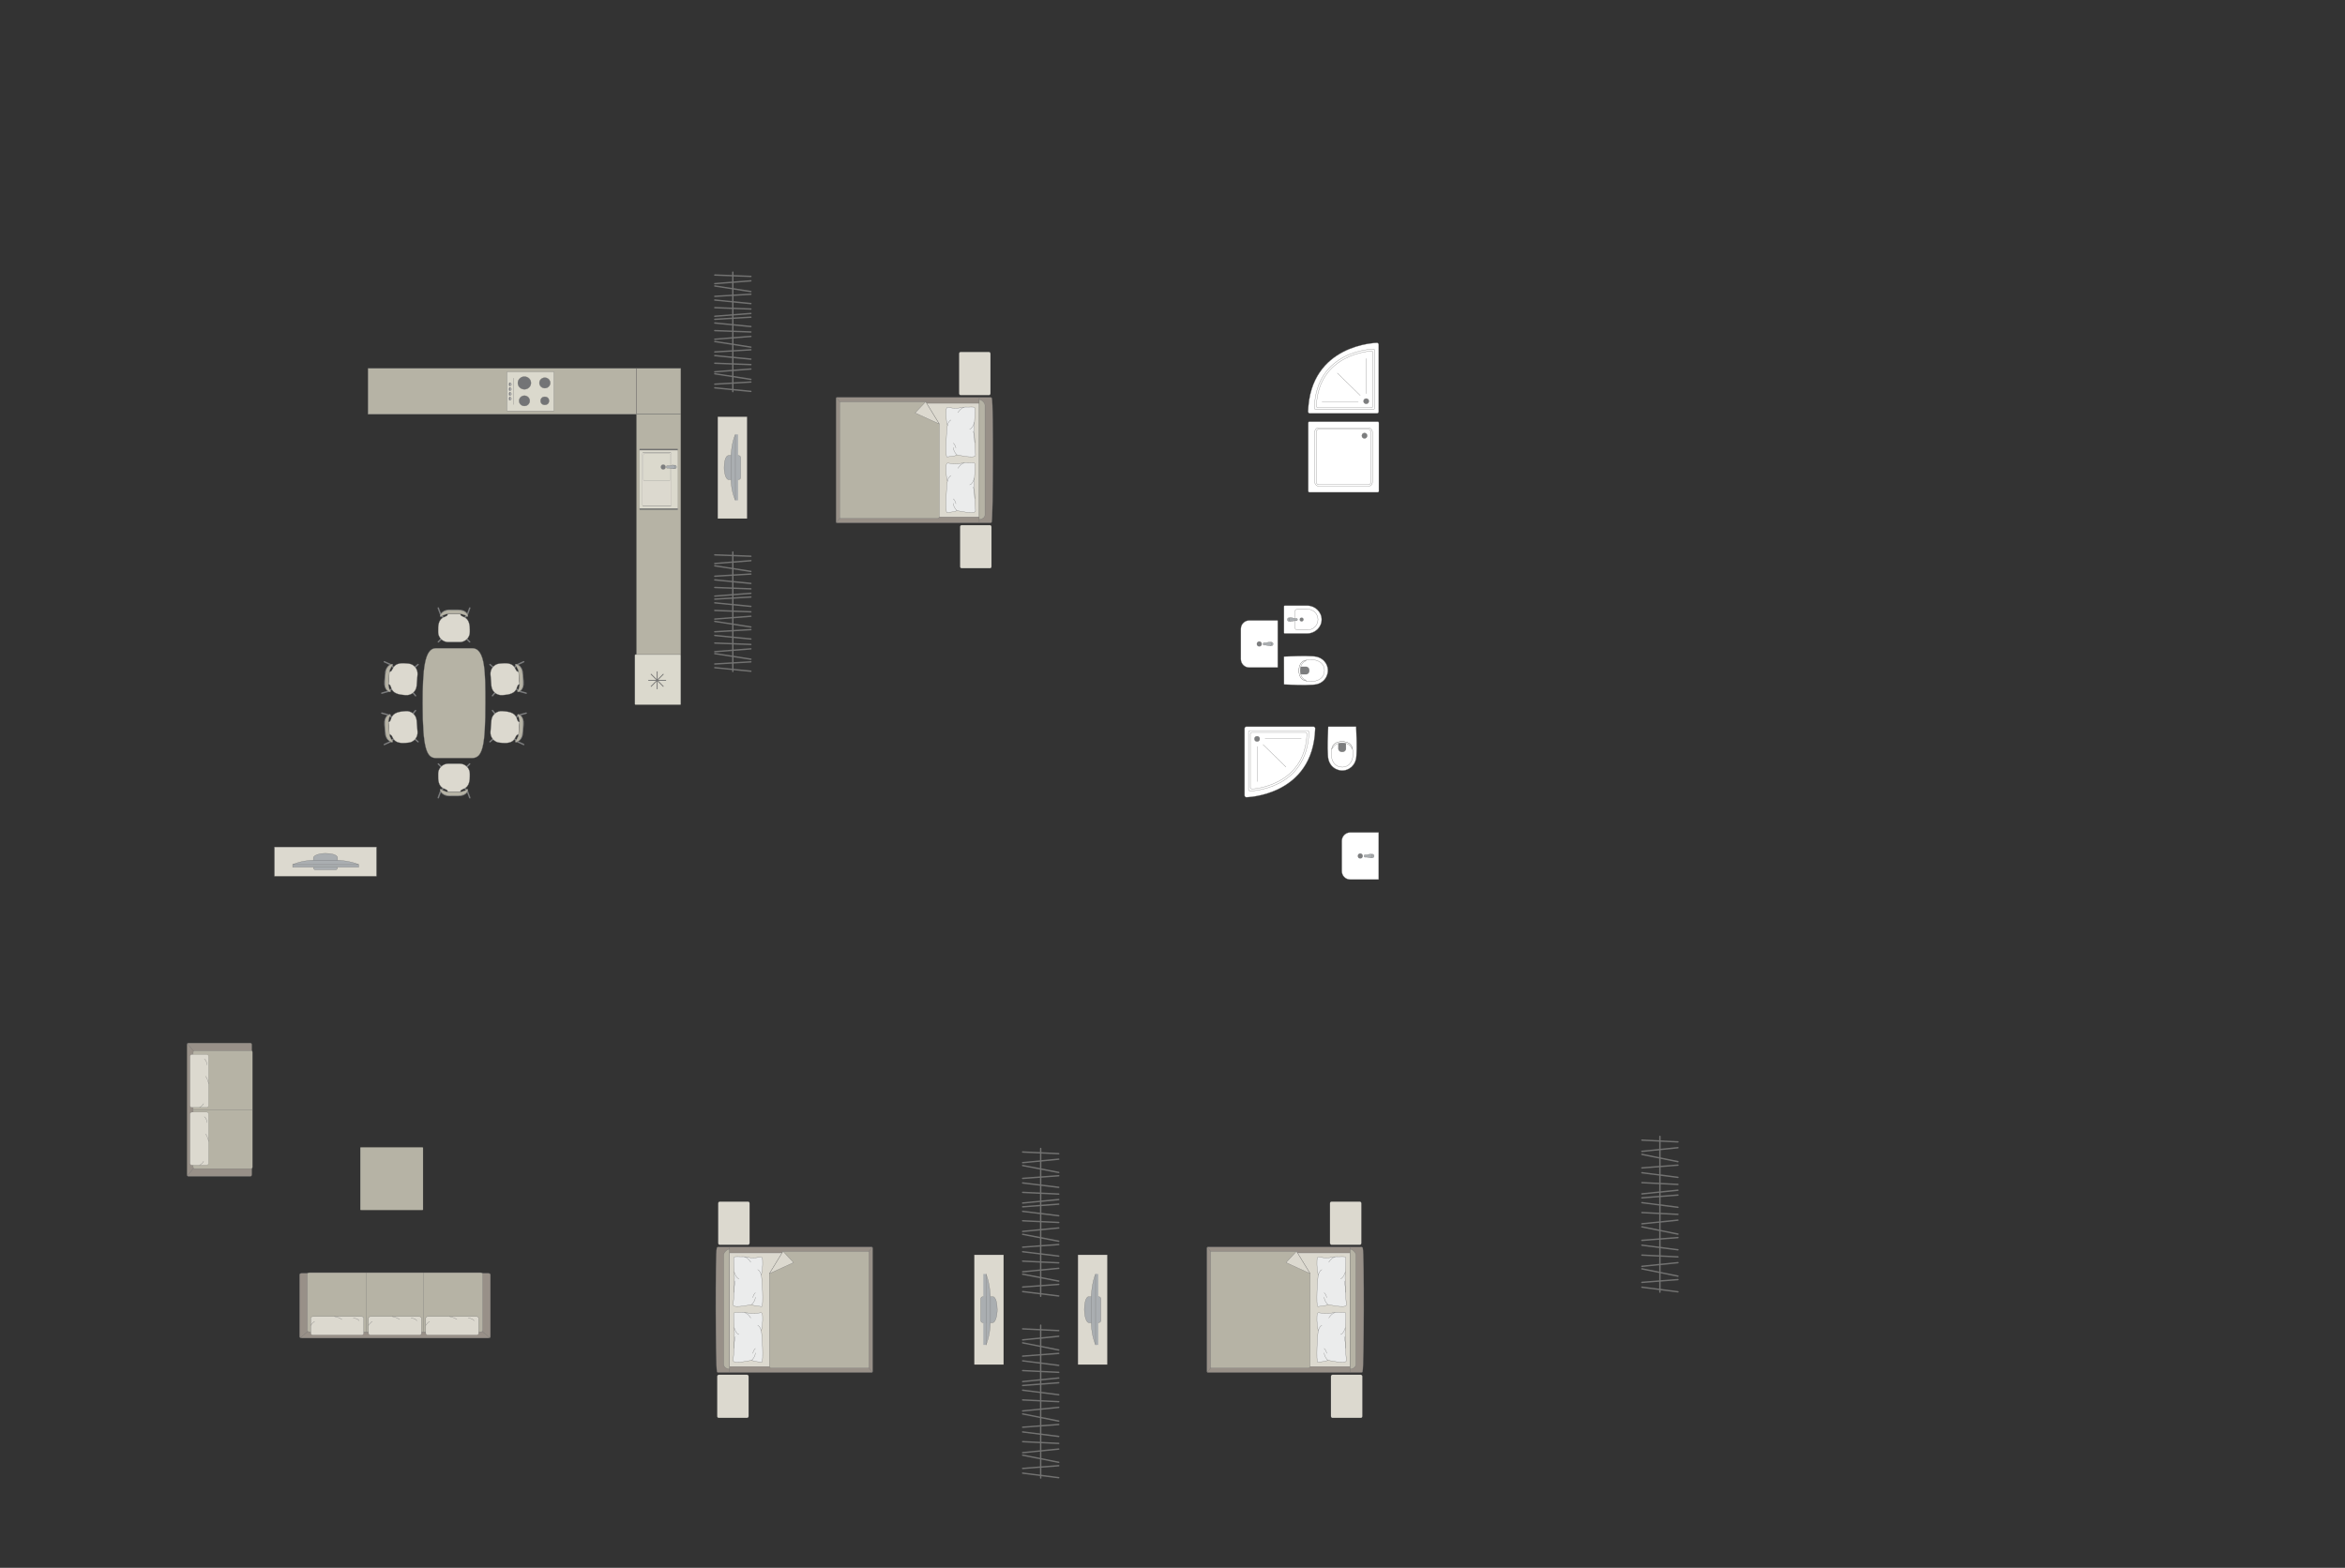 <?xml version="1.0" encoding="UTF-8"?>
<!DOCTYPE svg PUBLIC "-//W3C//DTD SVG 1.1//EN" "http://www.w3.org/Graphics/SVG/1.1/DTD/svg11.dtd">
<!-- Creator: CorelDRAW -->
<svg xmlns="http://www.w3.org/2000/svg" xml:space="preserve" width="298.91mm" height="199.889mm" version="1.1" style="shape-rendering:geometricPrecision; text-rendering:geometricPrecision; image-rendering:optimizeQuality; fill-rule:evenodd; clip-rule:evenodd"
viewBox="0 0 30947.29 20695.25"
 xmlns:xlink="http://www.w3.org/1999/xlink"
 xmlns:xodm="http://www.corel.com/coreldraw/odm/2003">
 <rect x="0" y="0" width="30947.29" height="20695.25" fill="#333333" stroke="none"/>
 <defs>
  <style type="text/css">
   <![CDATA[
    .str3 {stroke:#727271;stroke-width:10.95;stroke-miterlimit:22.926}
    .str2 {stroke:#727271;stroke-width:3.64;stroke-miterlimit:22.926}
    .str0 {stroke:#727271;stroke-width:3.64;stroke-linejoin:round;stroke-miterlimit:22.926}
    .str5 {stroke:#727271;stroke-width:3.64;stroke-linecap:round;stroke-miterlimit:22.926}
    .str1 {stroke:#727271;stroke-width:3.64;stroke-linecap:round;stroke-linejoin:round;stroke-miterlimit:22.926}
    .str4 {stroke:#727271;stroke-width:18.25;stroke-linecap:round;stroke-linejoin:round;stroke-miterlimit:22.926}
    .fil4 {fill:none}
    .fil9 {fill:#EBECEC}
    .fil2 {fill:#DCD9CF}
    .fil6 {fill:#C8C8C8}
    .fil0 {fill:#B6B3A5}
    .fil7 {fill:#AAAEB1}
    .fil8 {fill:#989088}
    .fil1 {fill:#7C7D7E}
    .fil5 {fill:#737476}
    .fil3 {fill:#DBD9CD}
    .fil10 {fill:white}
   ]]>
  </style>
 </defs>
 <g id="мебель">
  <g id="_2806672070992">
   <path class="fil0 str0" d="M5577.48 9283.63l0 0c0,-449.47 25.76,-727 173.86,-727l480.54 0c177.98,0 173.85,344.82 173.85,723.97l0 0c0,553.94 -33.75,725.5 -173.85,725.5l-480.54 0c-121.87,0 -173.86,-130.89 -173.86,-722.47z"/>
   <g>
    <g>
     <rect class="fil1 str1" transform="matrix(-0.091 0.109 0.107 0.093 5458.38 9728.26)" width="127.83" height="671.14" rx="63.92" ry="63.92"/>
     <rect class="fil1 str1" transform="matrix(-0.107 -0.093 0.091 -0.109 5436.26 9450.4)" width="127.83" height="671.14" rx="63.92" ry="63.92"/>
     <rect class="fil1 str1" transform="matrix(-0.091 0.109 0.107 0.093 5138.54 9430.4)" width="127.83" height="671.14" rx="63.92" ry="63.92"/>
     <rect class="fil1 str1" transform="matrix(-0.107 -0.093 0.091 -0.109 5167.62 9795.64)" width="127.83" height="671.14" rx="63.92" ry="63.92"/>
     <rect class="fil1 str1" transform="matrix(-0.037 0.138 0.171 0.048 5032.01 9401.52)" width="127.83" height="671.14" rx="63.92" ry="63.92"/>
     <rect class="fil1 str1" transform="matrix(-0.059 -0.13 0.161 -0.074 5066.93 9840.04)" width="127.83" height="671.14" rx="63.92" ry="63.92"/>
     <path class="fil2 str1" d="M5137.23 9696.45l-13.37 -165.55c62.2,-2.87 -4.61,-123.47 196.11,-140.94l35.96 -2.87c72.42,-5.77 136.46,49.54 142.3,122.89l11.91 149.61c5.85,73.35 -48.63,138.08 -121.05,143.85l-32.78 2.61c-205.22,19.31 -154.37,-116.49 -219.08,-109.6z"/>
     <path class="fil1 str1" d="M5179.47 9782.5c0,0 -39.84,-51.85 -42.6,-86.03 -2.76,-34.18 -13.39,-165.56 -13.39,-165.56 0,0 1.59,-55.48 28.48,-87.22 5.97,-10.29 -4.39,-15.57 -13.9,-12.01 0,0 -74.5,17.32 -65.34,132.48 9.17,115.16 8.87,111.47 8.87,111.47 0,0 1.21,91.52 81.08,118.35 26.29,8.22 16.8,-11.49 16.8,-11.49z"/>
     <path class="fil0 str1" d="M5179.59 9782.49c0,0 -37.17,-52.06 -39.92,-86.23 -2.76,-34.19 -13.38,-165.56 -13.38,-165.56 0,0 1.15,-55.45 25.83,-87.01 5.47,-10.26 -4.15,-15.59 -12.94,-12.09 0,0 -68.82,16.88 -59.66,132.04 9.17,115.16 8.87,111.46 8.87,111.46 0,0 1.67,91.49 75.72,118.77 24.36,8.38 15.47,-11.38 15.47,-11.38z"/>
    </g>
    <g>
     <rect class="fil1 str1" transform="matrix(-0.091 -0.109 0.107 -0.093 5458.38 8834.45)" width="127.83" height="671.14" rx="63.92" ry="63.92"/>
     <rect class="fil1 str1" transform="matrix(-0.107 0.093 0.091 0.109 5436.26 9112.32)" width="127.83" height="671.14" rx="63.92" ry="63.92"/>
     <rect class="fil1 str1" transform="matrix(-0.091 -0.109 0.107 -0.093 5138.54 9132.32)" width="127.83" height="671.14" rx="63.92" ry="63.92"/>
     <rect class="fil1 str1" transform="matrix(-0.107 0.093 0.091 0.109 5167.62 8767.08)" width="127.83" height="671.14" rx="63.92" ry="63.92"/>
     <rect class="fil1 str1" transform="matrix(-0.037 -0.138 0.171 -0.048 5032.01 9161.2)" width="127.83" height="671.14" rx="63.92" ry="63.92"/>
     <rect class="fil1 str1" transform="matrix(-0.059 0.13 0.161 0.074 5066.93 8722.68)" width="127.83" height="671.14" rx="63.92" ry="63.92"/>
     <path class="fil2 str1" d="M5137.23 8866.27l-13.37 165.55c62.2,2.87 -4.61,123.47 196.11,140.94l35.96 2.87c72.42,5.77 136.46,-49.54 142.3,-122.89l11.91 -149.61c5.85,-73.35 -48.63,-138.08 -121.05,-143.85l-32.78 -2.61c-205.22,-19.31 -154.37,116.49 -219.08,109.6z"/>
     <path class="fil1 str1" d="M5179.47 8780.21c0,0 -39.84,51.85 -42.6,86.03 -2.76,34.18 -13.39,165.56 -13.39,165.56 0,0 1.59,55.48 28.48,87.22 5.97,10.29 -4.39,15.57 -13.9,12.01 0,0 -74.5,-17.32 -65.34,-132.48 9.17,-115.16 8.87,-111.47 8.87,-111.47 0,0 1.21,-91.52 81.08,-118.35 26.29,-8.22 16.8,11.49 16.8,11.49z"/>
     <path class="fil0 str1" d="M5179.59 8780.22c0,0 -37.17,52.06 -39.92,86.23 -2.76,34.19 -13.38,165.56 -13.38,165.56 0,0 1.15,55.45 25.83,87.01 5.47,10.26 -4.15,15.59 -12.94,12.09 0,0 -68.82,-16.88 -59.66,-132.04 9.17,-115.16 8.87,-111.46 8.87,-111.46 0,0 1.67,-91.49 75.72,-118.77 24.36,-8.38 15.47,11.38 15.47,11.38z"/>
    </g>
   </g>
   <g>
    <g>
     <rect class="fil1 str1" transform="matrix(0.091 0.109 -0.107 0.093 6524.86 9728.26)" width="127.83" height="671.14" rx="63.92" ry="63.92"/>
     <rect class="fil1 str1" transform="matrix(0.107 -0.093 -0.091 -0.109 6546.98 9450.4)" width="127.83" height="671.14" rx="63.92" ry="63.92"/>
     <rect class="fil1 str1" transform="matrix(0.091 0.109 -0.107 0.093 6844.69 9430.4)" width="127.83" height="671.14" rx="63.92" ry="63.92"/>
     <rect class="fil1 str1" transform="matrix(0.107 -0.093 -0.091 -0.109 6815.61 9795.64)" width="127.83" height="671.14" rx="63.92" ry="63.92"/>
     <rect class="fil1 str1" transform="matrix(0.037 0.138 -0.171 0.048 6951.22 9401.52)" width="127.83" height="671.14" rx="63.92" ry="63.92"/>
     <rect class="fil1 str1" transform="matrix(0.059 -0.13 -0.161 -0.074 6916.31 9840.04)" width="127.83" height="671.14" rx="63.92" ry="63.92"/>
     <path class="fil2 str1" d="M6846.01 9696.45l13.37 -165.55c-62.2,-2.87 4.61,-123.47 -196.11,-140.94l-35.96 -2.87c-72.42,-5.77 -136.46,49.54 -142.3,122.89l-11.91 149.61c-5.85,73.35 48.63,138.08 121.05,143.85l32.78 2.61c205.22,19.31 154.37,-116.49 219.08,-109.6z"/>
     <path class="fil1 str1" d="M6803.77 9782.5c0,0 39.84,-51.85 42.6,-86.03 2.76,-34.18 13.39,-165.56 13.39,-165.56 0,0 -1.59,-55.48 -28.48,-87.22 -5.97,-10.29 4.39,-15.57 13.9,-12.01 0,0 74.5,17.32 65.34,132.48 -9.17,115.16 -8.87,111.47 -8.87,111.47 0,0 -1.21,91.52 -81.08,118.35 -26.29,8.22 -16.8,-11.49 -16.8,-11.49z"/>
     <path class="fil0 str1" d="M6803.64 9782.49c0,0 37.17,-52.06 39.92,-86.23 2.76,-34.19 13.38,-165.56 13.38,-165.56 0,0 -1.15,-55.45 -25.83,-87.01 -5.47,-10.26 4.15,-15.59 12.94,-12.09 0,0 68.82,16.88 59.66,132.04 -9.17,115.16 -8.87,111.46 -8.87,111.46 0,0 -1.67,91.49 -75.72,118.77 -24.36,8.38 -15.47,-11.38 -15.47,-11.38z"/>
    </g>
    <g>
     <rect class="fil1 str1" transform="matrix(0.091 -0.109 -0.107 -0.093 6524.86 8834.45)" width="127.83" height="671.14" rx="63.92" ry="63.92"/>
     <rect class="fil1 str1" transform="matrix(0.107 0.093 -0.091 0.109 6546.98 9112.32)" width="127.83" height="671.14" rx="63.92" ry="63.92"/>
     <rect class="fil1 str1" transform="matrix(0.091 -0.109 -0.107 -0.093 6844.69 9132.32)" width="127.83" height="671.14" rx="63.92" ry="63.92"/>
     <rect class="fil1 str1" transform="matrix(0.107 0.093 -0.091 0.109 6815.61 8767.08)" width="127.83" height="671.14" rx="63.92" ry="63.92"/>
     <rect class="fil1 str1" transform="matrix(0.037 -0.138 -0.171 -0.048 6951.22 9161.2)" width="127.83" height="671.14" rx="63.92" ry="63.92"/>
     <rect class="fil1 str1" transform="matrix(0.059 0.13 -0.161 0.074 6916.31 8722.68)" width="127.83" height="671.14" rx="63.92" ry="63.92"/>
     <path class="fil2 str1" d="M6846.01 8866.27l13.37 165.55c-62.2,2.87 4.61,123.47 -196.11,140.94l-35.96 2.87c-72.42,5.77 -136.46,-49.54 -142.3,-122.89l-11.91 -149.61c-5.85,-73.35 48.63,-138.08 121.05,-143.85l32.78 -2.61c205.22,-19.31 154.37,116.49 219.08,109.6z"/>
     <path class="fil1 str1" d="M6803.77 8780.21c0,0 39.84,51.85 42.6,86.03 2.76,34.18 13.39,165.56 13.39,165.56 0,0 -1.59,55.48 -28.48,87.22 -5.97,10.29 4.39,15.57 13.9,12.01 0,0 74.5,-17.32 65.34,-132.48 -9.17,-115.16 -8.87,-111.47 -8.87,-111.47 0,0 -1.21,-91.52 -81.08,-118.35 -26.29,-8.22 -16.8,11.49 -16.8,11.49z"/>
     <path class="fil0 str1" d="M6803.64 8780.22c0,0 37.17,52.06 39.92,86.23 2.76,34.19 13.38,165.56 13.38,165.56 0,0 -1.15,55.45 -25.83,87.01 -5.47,10.26 4.15,15.59 12.94,12.09 0,0 68.82,-16.88 59.66,-132.04 -9.17,-115.16 -8.87,-111.46 -8.87,-111.46 0,0 -1.67,-91.49 -75.72,-118.77 -24.36,-8.38 -15.47,11.38 -15.47,11.38z"/>
    </g>
   </g>
  </g>
  <g id="_2806680457152">
   <rect class="fil1 str1" transform="matrix(-0.101 -0.1 -0.101 0.1 5852.22 8418.78)" width="127.83" height="671.14" rx="63.92" ry="63.92"/>
   <rect class="fil1 str1" transform="matrix(0.101 -0.1 0.101 0.1 6130.97 8418.78)" width="127.83" height="671.14" rx="63.92" ry="63.92"/>
   <rect class="fil1 str1" transform="matrix(-0.101 -0.1 -0.101 0.1 6174.53 8123.59)" width="127.83" height="671.14" rx="63.92" ry="63.92"/>
   <rect class="fil1 str1" transform="matrix(0.101 -0.1 0.101 0.1 5808.14 8123.59)" width="127.83" height="671.14" rx="63.92" ry="63.92"/>
   <rect class="fil1 str1" transform="matrix(-0.134 -0.048 -0.061 0.166 6211.77 8019.69)" width="127.83" height="671.14" rx="63.92" ry="63.92"/>
   <rect class="fil1 str1" transform="matrix(0.134 -0.048 0.061 0.166 5771.87 8019.69)" width="127.83" height="671.14" rx="63.92" ry="63.92"/>
   <path class="fil2 str1" d="M5909.42 8101.16l166.1 -0.18c-2.09,62.23 123.44,5.2 124.92,206.67l0 36.07c0,72.66 -60.2,132.1 -133.79,132.1l-150.08 0c-73.59,0 -133.8,-59.44 -133.8,-132.1l0 -32.87c-2.96,-206.11 128.38,-144.65 126.64,-209.7z"/>
   <path class="fil1 str1" d="M5820.29 8136.44c0,0 54.84,-35.59 89.13,-35.65 34.29,-0.04 166.1,-0.2 166.1,-0.2 0,0 55.18,5.99 84.68,35.32 9.79,6.76 15.88,-3.15 13.09,-12.92 0,0 -11.36,-75.64 -126.88,-75.64 -115.53,0 -111.83,0 -111.83,0 0,0 -91.34,-6.06 -124.42,71.43 -10.28,25.55 10.13,17.66 10.13,17.66z"/>
   <path class="fil0 str1" d="M5820.29 8136.57c0,0 54.84,-32.91 89.13,-32.95 34.29,-0.04 166.1,-0.19 166.1,-0.19 0,0 55.18,5.54 84.68,32.65 9.79,6.25 15.88,-2.91 13.09,-11.95 0,0 -11.36,-69.95 -126.88,-69.95 -115.53,0 -111.83,0 -111.83,0 0,0 -91.34,-5.6 -124.42,66.05 -10.28,23.63 10.13,16.33 10.13,16.33z"/>
  </g>
  <g id="_2806680399360">
   <rect class="fil1 str1" transform="matrix(-0.101 0.1 -0.101 -0.1 5852.22 10137.5)" width="127.83" height="671.14" rx="63.92" ry="63.92"/>
   <rect class="fil1 str1" transform="matrix(0.101 0.1 0.101 -0.1 6130.97 10137.5)" width="127.83" height="671.14" rx="63.92" ry="63.92"/>
   <rect class="fil1 str1" transform="matrix(-0.101 0.1 -0.101 -0.1 6174.53 10432.7)" width="127.83" height="671.14" rx="63.92" ry="63.92"/>
   <rect class="fil1 str1" transform="matrix(0.101 0.1 0.101 -0.1 5808.14 10432.7)" width="127.83" height="671.14" rx="63.92" ry="63.92"/>
   <rect class="fil1 str1" transform="matrix(-0.134 0.048 -0.061 -0.166 6211.77 10536.6)" width="127.83" height="671.14" rx="63.92" ry="63.92"/>
   <rect class="fil1 str1" transform="matrix(0.134 0.048 0.061 -0.166 5771.87 10536.6)" width="127.83" height="671.14" rx="63.92" ry="63.92"/>
   <path class="fil2 str1" d="M5909.42 10455.15l166.1 0.18c-2.09,-62.23 123.44,-5.2 124.92,-206.67l0 -36.07c0,-72.66 -60.2,-132.1 -133.79,-132.1l-150.08 0c-73.59,0 -133.8,59.44 -133.8,132.1l0 32.87c-2.96,206.11 128.38,144.65 126.64,209.7z"/>
   <path class="fil1 str1" d="M5820.29 10419.87c0,0 54.84,35.59 89.13,35.65 34.29,0.04 166.1,0.2 166.1,0.2 0,0 55.18,-5.99 84.68,-35.32 9.79,-6.76 15.88,3.15 13.09,12.92 0,0 -11.36,75.64 -126.88,75.64 -115.53,0 -111.83,0 -111.83,0 0,0 -91.34,6.06 -124.42,-71.43 -10.28,-25.55 10.13,-17.66 10.13,-17.66z"/>
   <path class="fil0 str1" d="M5820.29 10419.74c0,0 54.84,32.91 89.13,32.95 34.29,0.04 166.1,0.19 166.1,0.19 0,0 55.18,-5.54 84.68,-32.65 9.79,-6.25 15.88,2.91 13.09,11.95 0,0 -11.36,69.95 -126.88,69.95 -115.53,0 -111.83,0 -111.83,0 0,0 -91.34,5.6 -124.42,-66.05 -10.28,-23.63 10.13,-16.33 10.13,-16.33z"/>
  </g>
  <g id="_2806680406848">
   <rect class="fil3 str2" transform="matrix(2.56249E-14 -0.968 1 2.64845E-14 8378.79 9302.38)" width="684.84" height="606.09" rx="8.57" ry="8.57"/>
   <line class="fil4 str3" x1="8555.37" y1="8979.98" x2="8790.51" y2= "8979.98" />
   <line class="fil4 str3" x1="8672.94" y1="8862.41" x2="8672.94" y2= "9097.54" />
   <line class="fil4 str3" x1="8589.8" y1="9063.12" x2="8756.06" y2= "8896.86" />
   <line class="fil4 str3" x1="8589.8" y1="8896.84" x2="8756.06" y2= "9063.11" />
  </g>
  <polygon class="fil0 str0" points="4855.85,5468.68 8399.34,5468.68 8399.34,4862.59 4855.85,4862.59 "/>
  <polygon class="fil0 str0" points="8399.34,5468.68 8984.88,5468.68 8984.88,4862.59 8399.34,4862.59 "/>
  <polygon class="fil0 str0" points="8399.34,8639.77 8984.88,8639.77 8984.88,5468.68 8399.34,5468.68 "/>
  <g id="_2806680425616">
   <rect class="fil3 str0" x="6689.85" y="4906.8" width="621.2" height="517.67"/>
   <ellipse class="fil5 str0" cx="7190.05" cy="5054.45" rx="71.86" ry="69.47"/>
   <ellipse class="fil5 str0" cx="7190.05" cy="5290.9" rx="55.81" ry="53.95"/>
   <ellipse class="fil5 str0" cx="6920.75" cy="5290.9" rx="70.63" ry="68.27"/>
   <ellipse class="fil5 str0" cx="6920.75" cy="5055.04" rx="86.93" ry="84.03"/>
   <ellipse class="fil6 str0" cx="6730.72" cy="5263.32" rx="18.77" ry="18.14"/>
   <path class="fil5 str2" d="M6734.09 5240.96l-6.75 0c-0.09,0 -0.17,0.07 -0.17,0.17l0 37.16c0,1.75 1.43,3.18 3.18,3.18l0.84 0c1.69,0 3.06,-1.38 3.06,-3.06l0 -37.27c0,-0.09 -0.07,-0.17 -0.17,-0.17z"/>
   <ellipse class="fil6 str0" cx="6730.72" cy="5200.38" rx="18.77" ry="18.14"/>
   <path class="fil5 str2" d="M6734.09 5178.02l-6.75 0c-0.09,0 -0.17,0.07 -0.17,0.17l0 37.16c0,1.75 1.43,3.18 3.18,3.18l0.84 0c1.69,0 3.06,-1.38 3.06,-3.06l0 -37.27c0,-0.09 -0.07,-0.17 -0.17,-0.17z"/>
   <ellipse class="fil6 str0" cx="6730.72" cy="5136.92" rx="18.77" ry="18.14"/>
   <path class="fil5 str2" d="M6734.09 5114.55l-6.75 0c-0.09,0 -0.17,0.07 -0.17,0.17l0 37.16c0,1.75 1.43,3.18 3.18,3.18l0.84 0c1.69,0 3.06,-1.38 3.06,-3.06l0 -37.27c0,-0.09 -0.07,-0.17 -0.17,-0.17z"/>
   <ellipse class="fil6 str0" cx="6730.72" cy="5073.9" rx="18.77" ry="18.14"/>
   <path class="fil5 str2" d="M6734.09 5051.53l-6.75 0c-0.09,0 -0.17,0.07 -0.17,0.17l0 37.16c0,1.75 1.43,3.18 3.18,3.18l0.84 0c1.69,0 3.06,-1.38 3.06,-3.06l0 -37.27c0,-0.09 -0.07,-0.17 -0.17,-0.17z"/>
   <line class="fil4 str1" x1="6778.47" y1="4991.43" x2="6778.47" y2= "5339.84" />
  </g>
  <g id="_2806680436608">
   <rect class="fil3 str0" transform="matrix(-1.38319E-13 -5.223 -0.404 1.07127E-14 8945.77 6720.69)" width="150.66" height="1254.22" rx="5.63" ry="5.63"/>
   <rect class="fil2 str0" transform="matrix(-3.59384E-14 -1.357 -0.404 1.07127E-14 8859.87 6681.62)" width="522.76" height="948.45" rx="25.77" ry="25.77"/>
   <rect class="fil3 str0" transform="matrix(-1.8116E-14 -0.684 -0.372 9.84075E-15 8844.26 6346.15)" width="522.76" height="948.45" rx="25.77" ry="25.77"/>
   <circle class="fil1 str2" transform="matrix(-9.38224E-15 -0.354 -0.349 9.24696E-15 8903.17 6164)" r="48.51"/>
   <circle class="fil1 str2" transform="matrix(-1.72011E-14 -0.649 -0.64 1.69531E-14 8752.57 6164.6)" r="48.51"/>
   <g>
    <ellipse class="fil7 str2" cx="8903.17" cy="6164" rx="23.94" ry="23.9"/>
    <path class="fil7 str2" d="M8830.97 6179.62l-26.75 0c-5.36,0 -9.74,-5.76 -9.74,-12.8l0 -5.55c0,-7.04 4.38,-12.8 9.74,-12.8l26.87 0c17.21,0 71.92,-28.93 71.92,12.8l0 5.55c0,39.42 -54.72,12.8 -72.04,12.8z"/>
   </g>
  </g>
  <g id="_2806680447600">
   <rect class="fil2 str2" transform="matrix(-6.2562E-15 -0.219 0.252 -6.19363E-15 9472.42 6845.17)" width="6136.09" height="1534.03"/>
   <g>
    <path class="fil7 str2" d="M9556.53 6172.38l0 0c0,-65.07 14.96,-159.86 59.56,-159.86l129.1 0c16.11,0 29.3,12.25 29.3,27.22l0 264.37c0,14.97 -13.18,27.22 -29.3,27.22l-127.49 0c-40.53,0 -61.17,-95.28 -61.17,-158.96z"/>
    <rect class="fil7 str2" transform="matrix(-3.7352E-15 -0.131 0.152 -3.74154E-15 9704.96 6604.54)" width="6642.89" height="232.84"/>
    <path class="fil7 str2" d="M9646.04 6329.23l0 -317.61c0,0 9.35,-173.75 58.92,-277.39l0 870.3c0,0 -51.84,-100.34 -58.92,-275.31z"/>
   </g>
  </g>
  <rect class="fil2 str2" transform="matrix(-1.29034E-14 -0.487 -0.405 1.07249E-14 13071.7 5215.76)" width="1168.78" height="1022.68" rx="45.43" ry="45.43"/>
  <rect class="fil2 str2" transform="matrix(-1.29034E-14 -0.487 -0.405 1.07249E-14 13084.7 7501.02)" width="1168.78" height="1022.68" rx="45.43" ry="45.43"/>
  <g id="_2806325337680">
   <g>
    <path class="fil8 str2" d="M13088.36 6887.1c17.9,-70.86 22.77,-1557.82 1.99,-1627.44 0,-7.89 -10.5,-14.34 -18.3,-14.34l-2024.52 0c-7.82,0 -14.23,6.45 -14.23,14.34l0 1627.86c0,7.89 6.41,14.34 14.23,14.34l1875.15 0 149.37 0c7.82,0 16.32,-6.87 16.32,-14.76z"/>
    <line class="fil4 str2" x1="12922.86" y1="6901.86" x2="12922.86" y2= "5245.33" />
    <polygon class="fil2 str2" points="12922.86,5323.32 11098.4,5323.32 11098.4,6822.83 12922.86,6822.83 "/>
    <line class="fil4 str2" x1="11037.94" y1="6898.1" x2="11098.4" y2= "6822.83" />
    <line class="fil4 str2" x1="11098.4" y1="5323.32" x2="11038.64" y2= "5248.5" />
    <path class="fil0 str2" d="M12922.86 6855.79c34.8,-0.38 74.66,-21.49 76.17,-58.7l0 -1449.1c-0.58,-42.84 -76.17,-89.61 -76.17,-68.89l0 1576.69z"/>
    <path class="fil0 str2" d="M12215.81 5302.81l-1134.04 0 0 1540.32 1289.54 0c11.76,0.06 23.52,-9.04 23.9,-20.3 0,-499.18 0,-727.6 0,-1226.78 -28.12,-45.96 -171.32,-280.03 -179.4,-293.24z"/>
    <polygon class="fil2 str0" points="12215.8,5302.82 12077.2,5450.64 12395.21,5596.05 "/>
   </g>
   <g>
    <path class="fil9 str1" d="M12872.12 6014.84c4.48,-8.19 -2.71,-60.18 -5.41,-90.36 0,0 -10.42,-251.48 -9.13,-276.12 -2.63,-31.19 18.19,-246.13 4.94,-268.72 -4.48,-12.17 -83.69,-6.16 -83.69,-6.16 0,0 -63.32,-4.17 -99.89,7.34 -36.58,11.52 -103.08,6.35 -103.08,6.35 0,0 -70.55,-12.04 -73.55,-9.04 -13.03,1.65 -15.48,33.44 -15.48,33.44 0,0 -9.17,115.01 16.93,205.03 -10.8,15.49 -33.97,422.39 -5.11,414.72l104.17 -14.75 25.68 -12.37c0,0 228.85,51.29 243.64,10.65z"/>
    <path class="fil4 str1" d="M12796.79 5664.75c38.39,-5.81 62.99,-89.94 62.99,-89.94"/>
    <path class="fil4 str1" d="M12641.6 5445.97c42.93,-65.75 83,-70.54 83,-70.54"/>
    <path class="fil4 str1" d="M12549.95 5544.1c-34.86,14.89 -46.19,72.48 -46.19,72.48"/>
    <path class="fil4 str1" d="M12628.49 6004.19c-47.17,-47.08 -48.16,-95.92 -48.16,-95.92"/>
    <path class="fil4 str1" d="M12615.4 5913.35c-11.86,-50.59 -35.09,-63.96 -35.09,-63.96"/>
    <path class="fil4 str1" d="M12863.53 5844.81c0.32,-89.74 -18.8,-152.3 -18.8,-152.3"/>
   </g>
   <g>
    <path class="fil9 str1" d="M12872.12 6750.36c4.48,-8.19 -2.71,-60.18 -5.41,-90.36 0,0 -10.42,-251.48 -9.13,-276.12 -2.63,-31.19 18.19,-246.13 4.94,-268.72 -4.48,-12.17 -83.69,-6.16 -83.69,-6.16 0,0 -63.32,-4.17 -99.89,7.34 -36.58,11.52 -103.08,6.35 -103.08,6.35 0,0 -70.55,-12.04 -73.55,-9.04 -13.03,1.65 -15.48,33.44 -15.48,33.44 0,0 -9.17,115.01 16.93,205.03 -10.8,15.49 -33.97,422.39 -5.11,414.72l104.17 -14.75 25.68 -12.37c0,0 228.85,51.29 243.64,10.65z"/>
    <path class="fil4 str1" d="M12796.79 6400.28c38.39,-5.81 62.99,-89.94 62.99,-89.94"/>
    <path class="fil4 str1" d="M12641.6 6181.5c42.93,-65.75 83,-70.54 83,-70.54"/>
    <path class="fil4 str1" d="M12549.95 6279.63c-34.86,14.89 -46.19,72.48 -46.19,72.48"/>
    <path class="fil4 str1" d="M12628.49 6739.71c-47.17,-47.08 -48.16,-95.92 -48.16,-95.92"/>
    <path class="fil4 str1" d="M12615.4 6648.87c-11.86,-50.59 -35.09,-63.96 -35.09,-63.96"/>
    <path class="fil4 str1" d="M12863.53 6580.33c0.32,-89.74 -18.8,-152.3 -18.8,-152.3"/>
   </g>
  </g>
  <g id="_2806140219376">
   <line class="fil4 str4" x1="9671.31" y1="3592.54" x2="9671.31" y2= "5169.47" />
   <line class="fil4 str4" x1="9433.28" y1="3630.44" x2="9909.33" y2= "3648.44" />
   <line class="fil4 str4" x1="9909.33" y1="3707.03" x2="9433.28" y2= "3744.16" />
   <line class="fil4 str4" x1="9433.28" y1="3774.74" x2="9909.33" y2= "3848.67" />
   <line class="fil4 str4" x1="9433.28" y1="3911.91" x2="9909.33" y2= "3883.73" />
   <line class="fil4 str4" x1="9909.33" y1="4007.36" x2="9433.28" y2= "3960.49" />
   <line class="fil4 str4" x1="9433.28" y1="4061.04" x2="9909.33" y2= "4079.04" />
   <line class="fil4 str4" x1="9909.33" y1="4137.54" x2="9433.28" y2= "4174.67" />
   <line class="fil4 str4" x1="9433.28" y1="4214.91" x2="9909.33" y2= "4186.74" />
   <line class="fil4 str4" x1="9909.33" y1="4310.37" x2="9433.28" y2= "4263.5" />
   <line class="fil4 str4" x1="9433.28" y1="4364.03" x2="9909.33" y2= "4382.03" />
   <line class="fil4 str4" x1="9909.33" y1="4440.61" x2="9433.28" y2= "4477.67" />
   <line class="fil4 str4" x1="9433.28" y1="4508.33" x2="9909.33" y2= "4582.16" />
   <line class="fil4 str4" x1="9909.33" y1="4617.31" x2="9433.28" y2= "4645.48" />
   <line class="fil4 str4" x1="9433.28" y1="4694.07" x2="9909.33" y2= "4740.86" />
   <line class="fil4 str4" x1="9909.33" y1="4812.62" x2="9433.28" y2= "4794.61" />
   <line class="fil4 str4" x1="9433.28" y1="4908.25" x2="9909.33" y2= "4871.12" />
   <line class="fil4 str4" x1="9909.33" y1="5007.58" x2="9433.28" y2= "4933.67" />
   <line class="fil4 str4" x1="9433.28" y1="5070.82" x2="9909.33" y2= "5042.65" />
   <line class="fil4 str4" x1="9909.33" y1="5166.28" x2="9433.28" y2= "5119.41" />
  </g>
  <g id="_2806140213856">
   <line class="fil4 str4" x1="9671.31" y1="7286.38" x2="9671.31" y2= "8863.31" />
   <line class="fil4 str4" x1="9433.28" y1="7324.28" x2="9909.33" y2= "7342.29" />
   <line class="fil4 str4" x1="9909.33" y1="7400.88" x2="9433.28" y2= "7438" />
   <line class="fil4 str4" x1="9433.28" y1="7468.59" x2="9909.33" y2= "7542.51" />
   <line class="fil4 str4" x1="9433.28" y1="7605.75" x2="9909.33" y2= "7577.58" />
   <line class="fil4 str4" x1="9909.33" y1="7701.21" x2="9433.28" y2= "7654.34" />
   <line class="fil4 str4" x1="9433.28" y1="7754.88" x2="9909.33" y2= "7772.88" />
   <line class="fil4 str4" x1="9909.33" y1="7831.38" x2="9433.28" y2= "7868.52" />
   <line class="fil4 str4" x1="9433.28" y1="7908.75" x2="9909.33" y2= "7880.58" />
   <line class="fil4 str4" x1="9909.33" y1="8004.21" x2="9433.28" y2= "7957.34" />
   <line class="fil4 str4" x1="9433.28" y1="8057.87" x2="9909.33" y2= "8075.87" />
   <line class="fil4 str4" x1="9909.33" y1="8134.45" x2="9433.28" y2= "8171.51" />
   <line class="fil4 str4" x1="9433.28" y1="8202.18" x2="9909.33" y2= "8276.01" />
   <line class="fil4 str4" x1="9909.33" y1="8311.15" x2="9433.28" y2= "8339.33" />
   <line class="fil4 str4" x1="9433.28" y1="8387.91" x2="9909.33" y2= "8434.7" />
   <line class="fil4 str4" x1="9909.33" y1="8506.46" x2="9433.28" y2= "8488.46" />
   <line class="fil4 str4" x1="9433.28" y1="8602.09" x2="9909.33" y2= "8564.97" />
   <line class="fil4 str4" x1="9909.33" y1="8701.43" x2="9433.28" y2= "8627.51" />
   <line class="fil4 str4" x1="9433.28" y1="8764.66" x2="9909.33" y2= "8736.49" />
   <line class="fil4 str4" x1="9909.33" y1="8860.12" x2="9433.28" y2= "8813.25" />
  </g>
  <g id="_2770308998480">
   <rect class="fil8 str2" x="3953.3" y="16806.94" width="2519.38" height="856.01" rx="31.51" ry="17.99"/>
   <rect class="fil0 str2" x="4054.75" y="16798.66" width="2316.45" height="782.85" rx="31.92" ry="17.59"/>
   <line class="fil4 str2" x1="4831.8" y1="17581.5" x2="4831.8" y2= "16798.65" />
   <line class="fil4 str2" x1="3960.16" y1="17658.82" x2="4060.49" y2= "17577.08" />
   <line class="fil4 str2" x1="6465.67" y1="17658.81" x2="6365.51" y2= "17577.04" />
   <g>
    <rect class="fil2 str5" x="4101.39" y="17378.52" width="698.55" height="244.26" rx="24.2" ry="22.57"/>
    <path class="fil4 str5" d="M4512.21 17417.32c0,0 -36.2,-30.69 -98.37,-38.8"/>
    <path class="fil4 str5" d="M4101.39 17495.9c0,0 21.57,-37.99 49.97,-52.19"/>
    <path class="fil4 str5" d="M4662.98 17399.24c0,0 54.16,0.6 77.26,34.27"/>
   </g>
   <g>
    <rect class="fil2 str5" x="4862.97" y="17378.52" width="698.55" height="244.26" rx="24.2" ry="22.57"/>
    <path class="fil4 str5" d="M5273.8 17417.32c0,0 -36.21,-30.69 -98.38,-38.8"/>
    <path class="fil4 str5" d="M4862.97 17495.9c0,0 21.57,-37.99 49.97,-52.19"/>
    <path class="fil4 str5" d="M5424.55 17399.24c0,0 54.16,0.6 77.26,34.27"/>
   </g>
   <g>
    <rect class="fil2 str5" x="5618.55" y="17378.52" width="698.55" height="244.26" rx="24.2" ry="22.57"/>
    <path class="fil4 str5" d="M6029.39 17417.32c0,0 -36.21,-30.69 -98.38,-38.8"/>
    <path class="fil4 str5" d="M5618.55 17495.9c0,0 21.57,-37.99 49.97,-52.19"/>
    <path class="fil4 str5" d="M6180.14 17399.24c0,0 54.16,0.6 77.26,34.27"/>
   </g>
   <line class="fil4 str2" x1="5590.7" y1="17581.5" x2="5590.7" y2= "16798.65" />
  </g>
  <g id="_2770309014848">
   <rect class="fil8 str2" transform="matrix(2.64351E-14 -0.998 0.815 2.1584E-14 2467.95 15527.6)" width="1763.36" height="1049.36" rx="22.05" ry="22.05"/>
   <rect class="fil0 str2" transform="matrix(2.65069E-14 -1.001 0.818 2.16598E-14 2549.32 15427.7)" width="1558.82" height="956.31" rx="21.48" ry="21.48"/>
   <line class="fil4 str2" x1="2549.32" y1="14647.65" x2="3331.42" y2= "14647.65" />
   <line class="fil4 str2" x1="2472.07" y1="15520.77" x2="2553.75" y2= "15420.45" />
   <line class="fil4 str2" x1="2472.09" y1="13774.66" x2="2553.78" y2= "13874.82" />
   <g>
    <rect class="fil2 str5" transform="matrix(1.78927E-14 -0.676 0.63 1.66741E-14 2508.08 15379.5)" width="1033.98" height="387.61" rx="35.82" ry="35.82"/>
    <path class="fil4 str5" d="M2713.35 14968.72c0,0 30.66,36.2 38.76,98.37"/>
    <path class="fil4 str5" d="M2634.85 15379.54c0,0 37.95,-21.57 52.14,-49.97"/>
    <path class="fil4 str5" d="M2731.41 14817.96c0,0 -0.61,-54.16 -34.24,-77.26"/>
   </g>
   <g>
    <rect class="fil2 str5" transform="matrix(1.78927E-14 -0.676 0.63 1.66741E-14 2508.08 14618)" width="1033.98" height="387.61" rx="35.82" ry="35.82"/>
    <path class="fil4 str5" d="M2713.35 14207.14c0,0 30.66,36.21 38.76,98.38"/>
    <path class="fil4 str5" d="M2634.85 14617.97c0,0 37.95,-21.57 52.14,-49.97"/>
    <path class="fil4 str5" d="M2731.41 14056.38c0,0 -0.61,-54.16 -34.24,-77.26"/>
   </g>
  </g>
  <rect class="fil0 str0" transform="matrix(1.1491E-15 -0.135 -0.54 -4.44884E-14 5582.98 15972.7)" width="6136.09" height="1534.03" rx="26.03" ry="26.03"/>
  <rect class="fil2 str2" transform="matrix(-1.29034E-14 -0.487 -0.405 1.07249E-14 17966.2 16430.9)" width="1168.78" height="1022.68" rx="45.43" ry="45.43"/>
  <rect class="fil2 str2" transform="matrix(-1.29034E-14 -0.487 -0.405 1.07249E-14 17979.1 18716.1)" width="1168.78" height="1022.68" rx="45.43" ry="45.43"/>
  <g id="_2806244354912">
   <g>
    <path class="fil8 str2" d="M17982.8 18102.2c17.9,-70.86 22.77,-1557.82 1.99,-1627.44 0,-7.89 -10.5,-14.34 -18.3,-14.34l-2024.52 0c-7.82,0 -14.23,6.45 -14.23,14.34l0 1627.86c0,7.89 6.41,14.34 14.23,14.34l1875.15 0 149.37 0c7.82,0 16.32,-6.87 16.32,-14.76z"/>
    <line class="fil4 str2" x1="17817.3" y1="18116.96" x2="17817.3" y2= "16460.42" />
    <polygon class="fil2 str2" points="17817.3,16538.42 15992.84,16538.42 15992.84,18037.93 17817.3,18037.93 "/>
    <line class="fil4 str2" x1="15932.38" y1="18113.19" x2="15992.84" y2= "18037.93" />
    <line class="fil4 str2" x1="15992.84" y1="16538.42" x2="15933.08" y2= "16463.6" />
    <path class="fil0 str2" d="M17817.3 18070.89c34.8,-0.38 74.66,-21.49 76.17,-58.7l0 -1449.1c-0.58,-42.84 -76.17,-89.61 -76.17,-68.89l0 1576.69z"/>
    <path class="fil0 str2" d="M17110.25 16517.91l-1134.04 0 0 1540.32 1289.54 0c11.76,0.06 23.52,-9.04 23.9,-20.3 0,-499.18 0,-727.6 0,-1226.78 -28.12,-45.96 -171.32,-280.03 -179.4,-293.24z"/>
    <polygon class="fil2 str0" points="17110.24,16517.92 16971.64,16665.74 17289.65,16811.14 "/>
   </g>
   <g>
    <path class="fil9 str1" d="M17766.56 17229.94c4.48,-8.19 -2.71,-60.18 -5.41,-90.36 0,0 -10.42,-251.48 -9.13,-276.12 -2.63,-31.19 18.19,-246.13 4.94,-268.72 -4.48,-12.17 -83.69,-6.16 -83.69,-6.16 0,0 -63.32,-4.17 -99.89,7.34 -36.58,11.52 -103.08,6.35 -103.08,6.35 0,0 -70.55,-12.04 -73.55,-9.04 -13.03,1.65 -15.48,33.44 -15.48,33.44 0,0 -9.17,115.01 16.93,205.03 -10.8,15.49 -33.97,422.39 -5.11,414.72l104.17 -14.75 25.68 -12.37c0,0 228.85,51.29 243.64,10.65z"/>
    <path class="fil4 str1" d="M17691.23 16879.85c38.39,-5.81 62.99,-89.94 62.99,-89.94"/>
    <path class="fil4 str1" d="M17536.04 16661.07c42.93,-65.75 83,-70.54 83,-70.54"/>
    <path class="fil4 str1" d="M17444.39 16759.2c-34.86,14.89 -46.19,72.48 -46.19,72.48"/>
    <path class="fil4 str1" d="M17522.93 17219.29c-47.17,-47.08 -48.16,-95.92 -48.16,-95.92"/>
    <path class="fil4 str1" d="M17509.84 17128.44c-11.86,-50.59 -35.09,-63.96 -35.09,-63.96"/>
    <path class="fil4 str1" d="M17757.97 17059.91c0.32,-89.74 -18.8,-152.3 -18.8,-152.3"/>
   </g>
   <g>
    <path class="fil9 str1" d="M17766.56 17965.46c4.48,-8.19 -2.71,-60.18 -5.41,-90.36 0,0 -10.42,-251.48 -9.13,-276.12 -2.63,-31.19 18.19,-246.13 4.94,-268.72 -4.48,-12.17 -83.69,-6.16 -83.69,-6.16 0,0 -63.32,-4.17 -99.89,7.34 -36.58,11.52 -103.08,6.35 -103.08,6.35 0,0 -70.55,-12.04 -73.55,-9.04 -13.03,1.65 -15.48,33.44 -15.48,33.44 0,0 -9.17,115.01 16.93,205.03 -10.8,15.49 -33.97,422.39 -5.11,414.72l104.17 -14.75 25.68 -12.37c0,0 228.85,51.29 243.64,10.65z"/>
    <path class="fil4 str1" d="M17691.23 17615.37c38.39,-5.81 62.99,-89.94 62.99,-89.94"/>
    <path class="fil4 str1" d="M17536.04 17396.6c42.93,-65.75 83,-70.54 83,-70.54"/>
    <path class="fil4 str1" d="M17444.39 17494.73c-34.86,14.89 -46.19,72.48 -46.19,72.48"/>
    <path class="fil4 str1" d="M17522.93 17954.81c-47.17,-47.08 -48.16,-95.92 -48.16,-95.92"/>
    <path class="fil4 str1" d="M17509.84 17863.97c-11.86,-50.59 -35.09,-63.96 -35.09,-63.96"/>
    <path class="fil4 str1" d="M17757.97 17795.43c0.32,-89.74 -18.8,-152.3 -18.8,-152.3"/>
   </g>
  </g>
  <rect class="fil2 str2" transform="matrix(1.29034E-14 -0.487 0.405 1.07249E-14 9478.05 16430.9)" width="1168.78" height="1022.68" rx="45.43" ry="45.43"/>
  <rect class="fil2 str2" transform="matrix(1.29034E-14 -0.487 0.405 1.07249E-14 9465.08 18716.1)" width="1168.78" height="1022.68" rx="45.43" ry="45.43"/>
  <g id="_2806244336000">
   <g>
    <path class="fil8 str2" d="M9461.42 18102.2c-17.9,-70.86 -22.77,-1557.82 -1.99,-1627.44 0,-7.89 10.5,-14.34 18.3,-14.34l2024.52 0c7.82,0 14.23,6.45 14.23,14.34l0 1627.86c0,7.89 -6.41,14.34 -14.23,14.34l-1875.15 0 -149.37 0c-7.82,0 -16.32,-6.87 -16.32,-14.76z"/>
    <line class="fil4 str2" x1="9626.93" y1="18116.96" x2="9626.93" y2= "16460.42" />
    <polygon class="fil2 str2" points="9626.93,16538.42 11451.39,16538.42 11451.39,18037.93 9626.93,18037.93 "/>
    <line class="fil4 str2" x1="11511.85" y1="18113.19" x2="11451.39" y2= "18037.93" />
    <line class="fil4 str2" x1="11451.39" y1="16538.42" x2="11511.15" y2= "16463.6" />
    <path class="fil0 str2" d="M9626.93 18070.89c-34.8,-0.38 -74.66,-21.49 -76.17,-58.7l0 -1449.1c0.58,-42.84 76.17,-89.61 76.17,-68.89l0 1576.69z"/>
    <path class="fil0 str2" d="M10333.98 16517.91l1134.04 0 0 1540.32 -1289.54 0c-11.76,0.06 -23.52,-9.04 -23.9,-20.3 0,-499.18 0,-727.6 0,-1226.78 28.12,-45.96 171.32,-280.03 179.4,-293.24z"/>
    <polygon class="fil2 str0" points="10333.99,16517.92 10472.59,16665.74 10154.58,16811.14 "/>
   </g>
   <g>
    <path class="fil9 str1" d="M9677.66 17229.94c-4.48,-8.19 2.71,-60.18 5.41,-90.36 0,0 10.42,-251.48 9.13,-276.12 2.63,-31.19 -18.19,-246.13 -4.94,-268.72 4.48,-12.17 83.69,-6.16 83.69,-6.16 0,0 63.32,-4.17 99.89,7.34 36.58,11.52 103.08,6.35 103.08,6.35 0,0 70.55,-12.04 73.55,-9.04 13.03,1.65 15.48,33.44 15.48,33.44 0,0 9.17,115.01 -16.93,205.03 10.8,15.49 33.97,422.39 5.11,414.72l-104.17 -14.75 -25.68 -12.37c0,0 -228.85,51.29 -243.64,10.65z"/>
    <path class="fil4 str1" d="M9753 16879.85c-38.39,-5.81 -62.99,-89.94 -62.99,-89.94"/>
    <path class="fil4 str1" d="M9908.19 16661.07c-42.93,-65.75 -83,-70.54 -83,-70.54"/>
    <path class="fil4 str1" d="M9999.84 16759.2c34.86,14.89 46.19,72.48 46.19,72.48"/>
    <path class="fil4 str1" d="M9921.3 17219.29c47.17,-47.08 48.16,-95.92 48.16,-95.92"/>
    <path class="fil4 str1" d="M9934.39 17128.44c11.86,-50.59 35.09,-63.96 35.09,-63.96"/>
    <path class="fil4 str1" d="M9686.26 17059.91c-0.32,-89.74 18.8,-152.3 18.8,-152.3"/>
   </g>
   <g>
    <path class="fil9 str1" d="M9677.66 17965.46c-4.48,-8.19 2.71,-60.18 5.41,-90.36 0,0 10.42,-251.48 9.13,-276.12 2.63,-31.19 -18.19,-246.13 -4.94,-268.72 4.48,-12.17 83.69,-6.16 83.69,-6.16 0,0 63.32,-4.17 99.89,7.34 36.58,11.52 103.08,6.35 103.08,6.35 0,0 70.55,-12.04 73.55,-9.04 13.03,1.65 15.48,33.44 15.48,33.44 0,0 9.17,115.01 -16.93,205.03 10.8,15.49 33.97,422.39 5.11,414.72l-104.17 -14.75 -25.68 -12.37c0,0 -228.85,51.29 -243.64,10.65z"/>
    <path class="fil4 str1" d="M9753 17615.37c-38.39,-5.81 -62.99,-89.94 -62.99,-89.94"/>
    <path class="fil4 str1" d="M9908.19 17396.6c-42.93,-65.75 -83,-70.54 -83,-70.54"/>
    <path class="fil4 str1" d="M9999.84 17494.73c34.86,14.89 46.19,72.48 46.19,72.48"/>
    <path class="fil4 str1" d="M9921.3 17954.81c47.17,-47.08 48.16,-95.92 48.16,-95.92"/>
    <path class="fil4 str1" d="M9934.39 17863.97c11.86,-50.59 35.09,-63.96 35.09,-63.96"/>
    <path class="fil4 str1" d="M9686.26 17795.43c-0.32,-89.74 18.8,-152.3 18.8,-152.3"/>
   </g>
  </g>
  <g id="_2806244339552">
   <rect class="fil2 str2" transform="matrix(6.2562E-15 -0.236 -0.252 -6.6673E-15 13244.8 18012.1)" width="6136.09" height="1534.03"/>
   <g>
    <path class="fil7 str2" d="M13160.66 17287.8l0 0c0,-70.04 -14.96,-172.08 -59.56,-172.08l-129.1 0c-16.11,0 -29.3,13.19 -29.3,29.3l0 284.6c0,16.11 13.18,29.3 29.3,29.3l127.49 0c40.53,0 61.17,-102.58 61.17,-171.12z"/>
    <rect class="fil7 str2" transform="matrix(3.7352E-15 -0.141 -0.152 -4.02768E-15 13012.2 17753)" width="6642.89" height="232.84"/>
    <path class="fil7 str2" d="M13071.16 17456.67l0 -341.91c0,0 -9.35,-187.04 -58.92,-298.6l0 936.87c0,0 51.84,-108.02 58.92,-296.35z"/>
   </g>
  </g>
  <g id="_2806244348432">
   <rect class="fil2 str2" transform="matrix(-6.2562E-15 -0.236 0.252 -6.6673E-15 14226.2 18012.1)" width="6136.09" height="1534.03"/>
   <g>
    <path class="fil7 str2" d="M14310.28 17287.8l0 0c0,-70.04 14.96,-172.08 59.56,-172.08l129.1 0c16.11,0 29.3,13.19 29.3,29.3l0 284.6c0,16.11 -13.18,29.3 -29.3,29.3l-127.49 0c-40.53,0 -61.17,-102.58 -61.17,-171.12z"/>
    <rect class="fil7 str2" transform="matrix(-3.7352E-15 -0.141 0.152 -4.02768E-15 14458.7 17753)" width="6642.89" height="232.84"/>
    <path class="fil7 str2" d="M14399.78 17456.67l0 -341.91c0,0 9.35,-187.04 58.92,-298.6l0 936.87c0,0 -51.84,-108.02 -58.92,-296.35z"/>
   </g>
  </g>
  <g id="_2806244351744">
   <line class="fil4 str4" x1="13734.02" y1="15159.42" x2="13734.02" y2= "17110.8" />
   <line class="fil4 str4" x1="13496" y1="15206.33" x2="13972.04" y2= "15228.61" />
   <line class="fil4 str4" x1="13972.04" y1="15301.11" x2="13496" y2= "15347.05" />
   <line class="fil4 str4" x1="13496" y1="15384.9" x2="13972.04" y2= "15476.37" />
   <line class="fil4 str4" x1="13496" y1="15554.63" x2="13972.04" y2= "15519.76" />
   <line class="fil4 str4" x1="13972.04" y1="15672.75" x2="13496" y2= "15614.75" />
   <line class="fil4 str4" x1="13496" y1="15739.17" x2="13972.04" y2= "15761.45" />
   <line class="fil4 str4" x1="13972.04" y1="15833.84" x2="13496" y2= "15879.79" />
   <line class="fil4 str4" x1="13496" y1="15929.58" x2="13972.04" y2= "15894.71" />
   <line class="fil4 str4" x1="13972.04" y1="16047.7" x2="13496" y2= "15989.7" />
   <line class="fil4 str4" x1="13496" y1="16114.1" x2="13972.04" y2= "16136.38" />
   <line class="fil4 str4" x1="13972.04" y1="16208.88" x2="13496" y2= "16254.72" />
   <line class="fil4 str4" x1="13496" y1="16292.68" x2="13972.04" y2= "16384.04" />
   <line class="fil4 str4" x1="13972.04" y1="16427.54" x2="13496" y2= "16462.4" />
   <line class="fil4 str4" x1="13496" y1="16522.52" x2="13972.04" y2= "16580.42" />
   <line class="fil4 str4" x1="13972.04" y1="16669.22" x2="13496" y2= "16646.94" />
   <line class="fil4 str4" x1="13496" y1="16787.56" x2="13972.04" y2= "16741.61" />
   <line class="fil4 str4" x1="13972.04" y1="16910.49" x2="13496" y2= "16819.01" />
   <line class="fil4 str4" x1="13496" y1="16988.74" x2="13972.04" y2= "16953.88" />
   <line class="fil4 str4" x1="13972.04" y1="17106.86" x2="13496" y2= "17048.86" />
  </g>
  <g id="_2806187024352">
   <line class="fil4 str4" x1="13734.02" y1="17492.31" x2="13734.02" y2= "19509.37" />
   <line class="fil4 str4" x1="13496" y1="17540.8" x2="13972.04" y2= "17563.83" />
   <line class="fil4 str4" x1="13972.04" y1="17638.76" x2="13496" y2= "17686.26" />
   <line class="fil4 str4" x1="13496" y1="17725.38" x2="13972.04" y2= "17819.94" />
   <line class="fil4 str4" x1="13496" y1="17900.82" x2="13972.04" y2= "17864.79" />
   <line class="fil4 str4" x1="13972.04" y1="18022.91" x2="13496" y2= "17962.97" />
   <line class="fil4 str4" x1="13496" y1="18091.57" x2="13972.04" y2= "18114.6" />
   <line class="fil4 str4" x1="13972.04" y1="18189.43" x2="13496" y2= "18236.92" />
   <line class="fil4 str4" x1="13496" y1="18288.38" x2="13972.04" y2= "18252.35" />
   <line class="fil4 str4" x1="13972.04" y1="18410.48" x2="13496" y2= "18350.54" />
   <line class="fil4 str4" x1="13496" y1="18479.12" x2="13972.04" y2= "18502.16" />
   <line class="fil4 str4" x1="13972.04" y1="18577.09" x2="13496" y2= "18624.48" />
   <line class="fil4 str4" x1="13496" y1="18663.7" x2="13972.04" y2= "18758.15" />
   <line class="fil4 str4" x1="13972.04" y1="18803.11" x2="13496" y2= "18839.14" />
   <line class="fil4 str4" x1="13496" y1="18901.29" x2="13972.04" y2= "18961.14" />
   <line class="fil4 str4" x1="13972.04" y1="19052.93" x2="13496" y2= "19029.89" />
   <line class="fil4 str4" x1="13496" y1="19175.24" x2="13972.04" y2= "19127.75" />
   <line class="fil4 str4" x1="13972.04" y1="19302.31" x2="13496" y2= "19207.75" />
   <line class="fil4 str4" x1="13496" y1="19383.19" x2="13972.04" y2= "19347.15" />
   <line class="fil4 str4" x1="13972.04" y1="19505.29" x2="13496" y2= "19445.34" />
  </g>
  <g id="_2806187027568">
   <line class="fil4 str4" x1="21906.11" y1="15000.1" x2="21906.11" y2= "17055.99" />
   <line class="fil4 str4" x1="21668.09" y1="15049.52" x2="22144.13" y2= "15073" />
   <line class="fil4 str4" x1="22144.13" y1="15149.38" x2="21668.09" y2= "15197.79" />
   <line class="fil4 str4" x1="21668.09" y1="15237.66" x2="22144.13" y2= "15334.03" />
   <line class="fil4 str4" x1="21668.09" y1="15416.47" x2="22144.13" y2= "15379.74" />
   <line class="fil4 str4" x1="22144.13" y1="15540.92" x2="21668.09" y2= "15479.82" />
   <line class="fil4 str4" x1="21668.09" y1="15610.9" x2="22144.13" y2= "15634.37" />
   <line class="fil4 str4" x1="22144.13" y1="15710.63" x2="21668.09" y2= "15759.05" />
   <line class="fil4 str4" x1="21668.09" y1="15811.5" x2="22144.13" y2= "15774.77" />
   <line class="fil4 str4" x1="22144.13" y1="15935.95" x2="21668.09" y2= "15874.85" />
   <line class="fil4 str4" x1="21668.09" y1="16005.91" x2="22144.13" y2= "16029.39" />
   <line class="fil4 str4" x1="22144.13" y1="16105.77" x2="21668.09" y2= "16154.07" />
   <line class="fil4 str4" x1="21668.09" y1="16194.05" x2="22144.13" y2= "16290.31" />
   <line class="fil4 str4" x1="22144.13" y1="16336.13" x2="21668.09" y2= "16372.87" />
   <line class="fil4 str4" x1="21668.09" y1="16436.21" x2="22144.13" y2= "16497.2" />
   <line class="fil4 str4" x1="22144.13" y1="16590.76" x2="21668.09" y2= "16567.29" />
   <line class="fil4 str4" x1="21668.09" y1="16715.44" x2="22144.13" y2= "16667.03" />
   <line class="fil4 str4" x1="22144.13" y1="16844.94" x2="21668.09" y2= "16748.57" />
   <line class="fil4 str4" x1="21668.09" y1="16927.38" x2="22144.13" y2= "16890.66" />
   <line class="fil4 str4" x1="22144.13" y1="17051.84" x2="21668.09" y2= "16990.73" />
  </g>
  <g id="_2806187020800">
   <path class="fil10 str5" d="M16448.88 9591.79l884.29 0c13.08,0 23.75,10.68 23.75,23.76 0,0 0,0 0,0 -27.41,893.43 -908.04,908.04 -908.04,908.04l0 0c-13.08,0 -23.76,-10.7 -23.76,-23.75l0 -884.29c0,-13.08 10.68,-23.76 23.76,-23.76z"/>
   <path class="fil10 str2" d="M16497.47 9643.8l756.97 0c11.19,0 20.33,9.15 20.33,20.33 0,0 0,0 0,0 -23.46,764.8 -777.3,777.31 -777.3,777.31l0 0c-11.19,0 -20.33,-9.15 -20.33,-20.33l0 -756.98c0,-11.18 9.14,-20.33 20.33,-20.33z"/>
   <path class="fil10 str2" d="M16520.31 9668.1l708.81 0c10.38,0 18.86,8.49 18.86,18.87 0,0 0,0 0,0 -27.25,700.25 -727.68,727.89 -727.68,727.89l0 0c-10.41,0 -18.88,-8.52 -18.88,-18.89l0 -709c0,-10.35 8.48,-18.87 18.88,-18.87z"/>
   <circle class="fil1 str2" cx="16590.09" cy="9753.19" r="34.88"/>
   <line class="fil4 str5" x1="16668.72" y1="9828.51" x2="16970.19" y2= "10123.58" />
   <line class="fil4 str5" x1="16695.22" y1="9748.13" x2="17173.01" y2= "9748.13" />
   <line class="fil4 str5" x1="16591.07" y1="9853.19" x2="16591.07" y2= "10316.35" />
  </g>
  <g id="_2806672057072">
   <path class="fil10 str2" d="M17531.06 9592.19l361.18 -0.63c3.12,0 4.98,2.26 5.08,4.95 4.71,130.37 10.68,257.14 3.38,376.11 -4.95,138.69 -106.51,194.83 -175.01,198.19 -69.47,6.38 -195.96,-42.24 -200.65,-198.19 -8.65,-124.23 -1.19,-250.74 3.36,-376.11 0.16,-1.68 0.26,-4.29 2.66,-4.32z"/>
   <path class="fil10 str2" d="M17590.06 9845.51c41.4,-76.64 201.47,-76.64 245.59,0 38.94,76.89 34.73,272.67 -117.88,280.57 -164.65,0 -169.19,-205.42 -127.71,-280.57z"/>
   <path class="fil1 str2" d="M17712.85 9805.45l40.28 0c5.65,0.02 8.84,4.67 8.86,9.11 0.12,23.78 0.25,47.56 0.37,71.35 -7.72,54.55 -94.08,51.47 -99.08,-0.45 0.13,-23.63 0.28,-47.26 0.41,-70.89 -0.16,-4.31 2.11,-8.98 6.12,-9.1l43.03 -0.02z"/>
   <path class="fil10 str2" d="M17587.51 9873.72l-12.68 13.48c10.7,-53.03 43.94,-96.48 137.8,-99.15 85.89,4.75 124.63,36.2 137.03,97.96l-12.6 -13.97c-20.81,-44.22 -73.22,-67.38 -124.2,-66.59 -48.23,-0.86 -102.9,20.14 -125.35,68.27z"/>
  </g>
  <g id="_2807581381792">
   <path class="fil10 str2" d="M17708.33 11099.42l0 399.8c0,60.72 49.67,110.39 110.39,110.39l372.68 0c1.96,0 3.54,-1.58 3.54,-3.54l0 -614.12c0,-1.96 -1.58,-3.54 -3.54,-3.54l-372.05 0c-61.06,0 -111.02,49.95 -111.02,111.02z"/>
   <rect class="fil10 str2" transform="matrix(-2.66633E-15 -0.101 -0.162 4.2773E-15 18054.6 11571)" width="5391.09" height="1876.16" rx="480.61" ry="480.61"/>
   <circle class="fil1 str2" transform="matrix(-4.43952E-15 -0.168 -0.167 4.4176E-15 17951.6 11299)" r="201.22"/>
   <g>
    <ellipse class="fil7 str2" cx="18110.43" cy="11298.95" rx="23.94" ry="23.9"/>
    <path class="fil7 str2" d="M18038.23 11314.57l-26.75 0c-5.36,0 -9.74,-5.76 -9.74,-12.8l0 -5.55c0,-7.04 4.38,-12.8 9.74,-12.8l26.87 0c17.21,0 71.92,-28.93 71.92,12.8l0 5.55c0,39.42 -54.72,12.8 -72.04,12.8z"/>
   </g>
  </g>
  <g id="_2807581382128">
   <path class="fil10 str2" d="M16375.74 8300.8l0 399.8c0,60.72 49.67,110.39 110.39,110.39l372.68 0c1.96,0 3.54,-1.58 3.54,-3.54l0 -614.12c0,-1.96 -1.58,-3.54 -3.54,-3.54l-372.05 0c-61.06,0 -111.02,49.95 -111.02,111.02z"/>
   <rect class="fil10 str2" transform="matrix(-2.66633E-15 -0.101 -0.162 4.2773E-15 16722.1 8772.42)" width="5391.09" height="1876.16" rx="480.61" ry="480.61"/>
   <circle class="fil1 str2" transform="matrix(-4.43952E-15 -0.168 -0.167 4.4176E-15 16619 8500.38)" r="201.22"/>
   <g>
    <ellipse class="fil7 str2" cx="16777.85" cy="8500.33" rx="23.94" ry="23.9"/>
    <path class="fil7 str2" d="M16705.64 8515.95l-26.75 0c-5.36,0 -9.74,-5.76 -9.74,-12.8l0 -5.55c0,-7.04 4.38,-12.8 9.74,-12.8l26.87 0c17.21,0 71.92,-28.93 71.92,12.8l0 5.55c0,39.42 -54.72,12.8 -72.04,12.8z"/>
   </g>
  </g>
  <g id="_2807581385056">
   <path class="fil10 str2" d="M16945.08 8354.54l0 -350.59c0,-5.23 4.29,-9.51 9.53,-9.51l298.35 0c101.1,0 189.08,82.69 189.08,183.77l0 0c0,101.08 -87.97,183.77 -189.08,183.77l-300.43 0c-4.09,0 -7.44,-3.35 -7.44,-7.44z"/>
   <path class="fil10 str2" d="M17087.51 8280.73l0 -205.47c0,-18.92 15.46,-34.38 34.37,-34.38l134.41 0c75.41,0 137.11,61.7 137.11,137.11l0 0.02c0,75.41 -61.7,137.11 -137.11,137.11l-134.41 0c-18.92,0 -34.37,-15.47 -34.37,-34.38z"/>
   <circle class="fil1 str2" transform="matrix(2.52613E-15 -0.095 0.095 2.52707E-15 17177.6 8177.77)" r="273.93"/>
   <g>
    <ellipse class="fil7 str2" cx="17013.55" cy="8178.01" rx="23.94" ry="23.9"/>
    <path class="fil7 str2" d="M17085.76 8193.63l26.75 0c5.36,0 9.74,-5.76 9.74,-12.8l0 -5.55c0,-7.04 -4.38,-12.8 -9.74,-12.8l-26.87 0c-17.21,0 -71.92,-28.93 -71.92,12.8l0 5.55c0,39.42 54.72,12.8 72.04,12.8z"/>
   </g>
  </g>
  <g id="_2807581386880">
   <path class="fil10 str2" d="M16945.4 9032.51l-0.63 -361.18c0,-3.12 2.26,-4.98 4.95,-5.08 130.37,-4.71 257.14,-10.68 376.11,-3.38 138.69,4.95 194.83,106.51 198.19,175.01 6.38,69.47 -42.24,195.96 -198.19,200.65 -124.23,8.65 -250.74,1.19 -376.11,-3.36 -1.68,-0.16 -4.29,-0.26 -4.32,-2.66z"/>
   <path class="fil10 str2" d="M17198.72 8973.5c-76.64,-41.4 -76.64,-201.47 0,-245.59 76.89,-38.94 272.67,-34.73 280.57,117.88 0,164.65 -205.42,169.19 -280.57,127.71z"/>
   <path class="fil1 str2" d="M17158.66 8850.71l0 -40.28c0.02,-5.65 4.67,-8.84 9.11,-8.86 23.78,-0.12 47.56,-0.25 71.35,-0.37 54.55,7.72 51.47,94.08 -0.45,99.08 -23.63,-0.13 -47.26,-0.28 -70.89,-0.41 -4.31,0.16 -8.98,-2.11 -9.1,-6.12l-0.02 -43.03z"/>
   <path class="fil10 str2" d="M17226.93 8976.05l13.48 12.68c-53.03,-10.7 -96.48,-43.94 -99.15,-137.8 4.75,-85.89 36.2,-124.63 97.96,-137.03l-13.97 12.6c-44.22,20.81 -67.38,73.22 -66.59,124.2 -0.86,48.23 20.14,102.9 68.27,125.35z"/>
  </g>
  <g id="_2807581389280">
   <path class="fil10 str2" d="M17280.03 5566.34l902.78 0c7.97,0 14.51,6.62 14.51,14.7l0 902.41c0,8.09 -6.53,14.69 -14.51,14.69l-902.78 0c-7.99,0 -14.52,-6.61 -14.52,-14.69l0 -902.41c0,-8.09 6.52,-14.7 14.52,-14.7z"/>
   <rect class="fil10 str2" x="17350.69" y="5646.49" width="761.45" height="771.52" rx="52.78" ry="53.48"/>
   <rect class="fil10 str2" x="17370.04" y="5666.1" width="722.74" height="732.3" rx="35.69" ry="36.16"/>
   <ellipse class="fil1 str2" cx="18007.64" cy="5751.32" rx="35.05" ry="35.51"/>
  </g>
  <g id="_2807581388992">
   <path class="fil10 str5" d="M18171.17 5457.03l-884.29 0c-13.08,0 -23.75,-10.68 -23.75,-23.76 0,0 0,0 0,0 27.41,-893.43 908.04,-908.04 908.04,-908.04l0 0c13.08,0 23.76,10.7 23.76,23.75l0 884.29c0,13.08 -10.68,23.76 -23.76,23.76z"/>
   <path class="fil10 str2" d="M18122.59 5405.03l-756.97 0c-11.19,0 -20.33,-9.15 -20.33,-20.33 0,0 0,0 0,0 23.46,-764.8 777.3,-777.31 777.3,-777.31l0 0c11.19,0 20.33,9.15 20.33,20.33l0 756.98c0,11.18 -9.14,20.33 -20.33,20.33z"/>
   <path class="fil10 str2" d="M18099.75 5380.73l-708.81 0c-10.38,0 -18.86,-8.49 -18.86,-18.87 0,0 0,0 0,0 27.25,-700.25 727.68,-727.89 727.68,-727.89l0 0c10.41,0 18.88,8.52 18.88,18.89l0 709c0,10.35 -8.48,18.87 -18.88,18.87z"/>
   <circle class="fil1 str2" cx="18029.96" cy="5295.64" r="34.88"/>
   <line class="fil4 str5" x1="17951.33" y1="5220.31" x2="17649.86" y2= "4925.24" />
   <line class="fil4 str5" x1="17924.84" y1="5300.7" x2="17447.05" y2= "5300.7" />
   <line class="fil4 str5" x1="18028.98" y1="5195.64" x2="18028.98" y2= "4732.47" />
  </g>
  <g id="_2807581391584">
   <rect class="fil2 str2" x="3622.07" y="11179.98" width="1346.5" height="386.18"/>
   <g>
    <path class="fil7 str2" d="M4294.87 11264.09l0 0c65.07,0 159.86,14.96 159.86,59.56l0 129.1c0,16.11 -12.25,29.3 -27.22,29.3l-264.37 0c-14.97,0 -27.22,-13.18 -27.22,-29.3l0 -127.49c0,-40.53 95.28,-61.17 158.96,-61.17z"/>
    <rect class="fil7 str2" x="3862.7" y="11412.52" width="870.31" height="35.41"/>
    <path class="fil7 str2" d="M4138.01 11353.6l317.61 0c0,0 173.75,9.35 277.39,58.92l-870.3 0c0,0 100.34,-51.84 275.31,-58.92z"/>
   </g>
  </g>
 </g>
 <g id="контур">
  <polygon class="fil4" points="-0,0 30947.29,0 30947.29,20695.25 -0,20695.25 "/>
 </g>
</svg>
